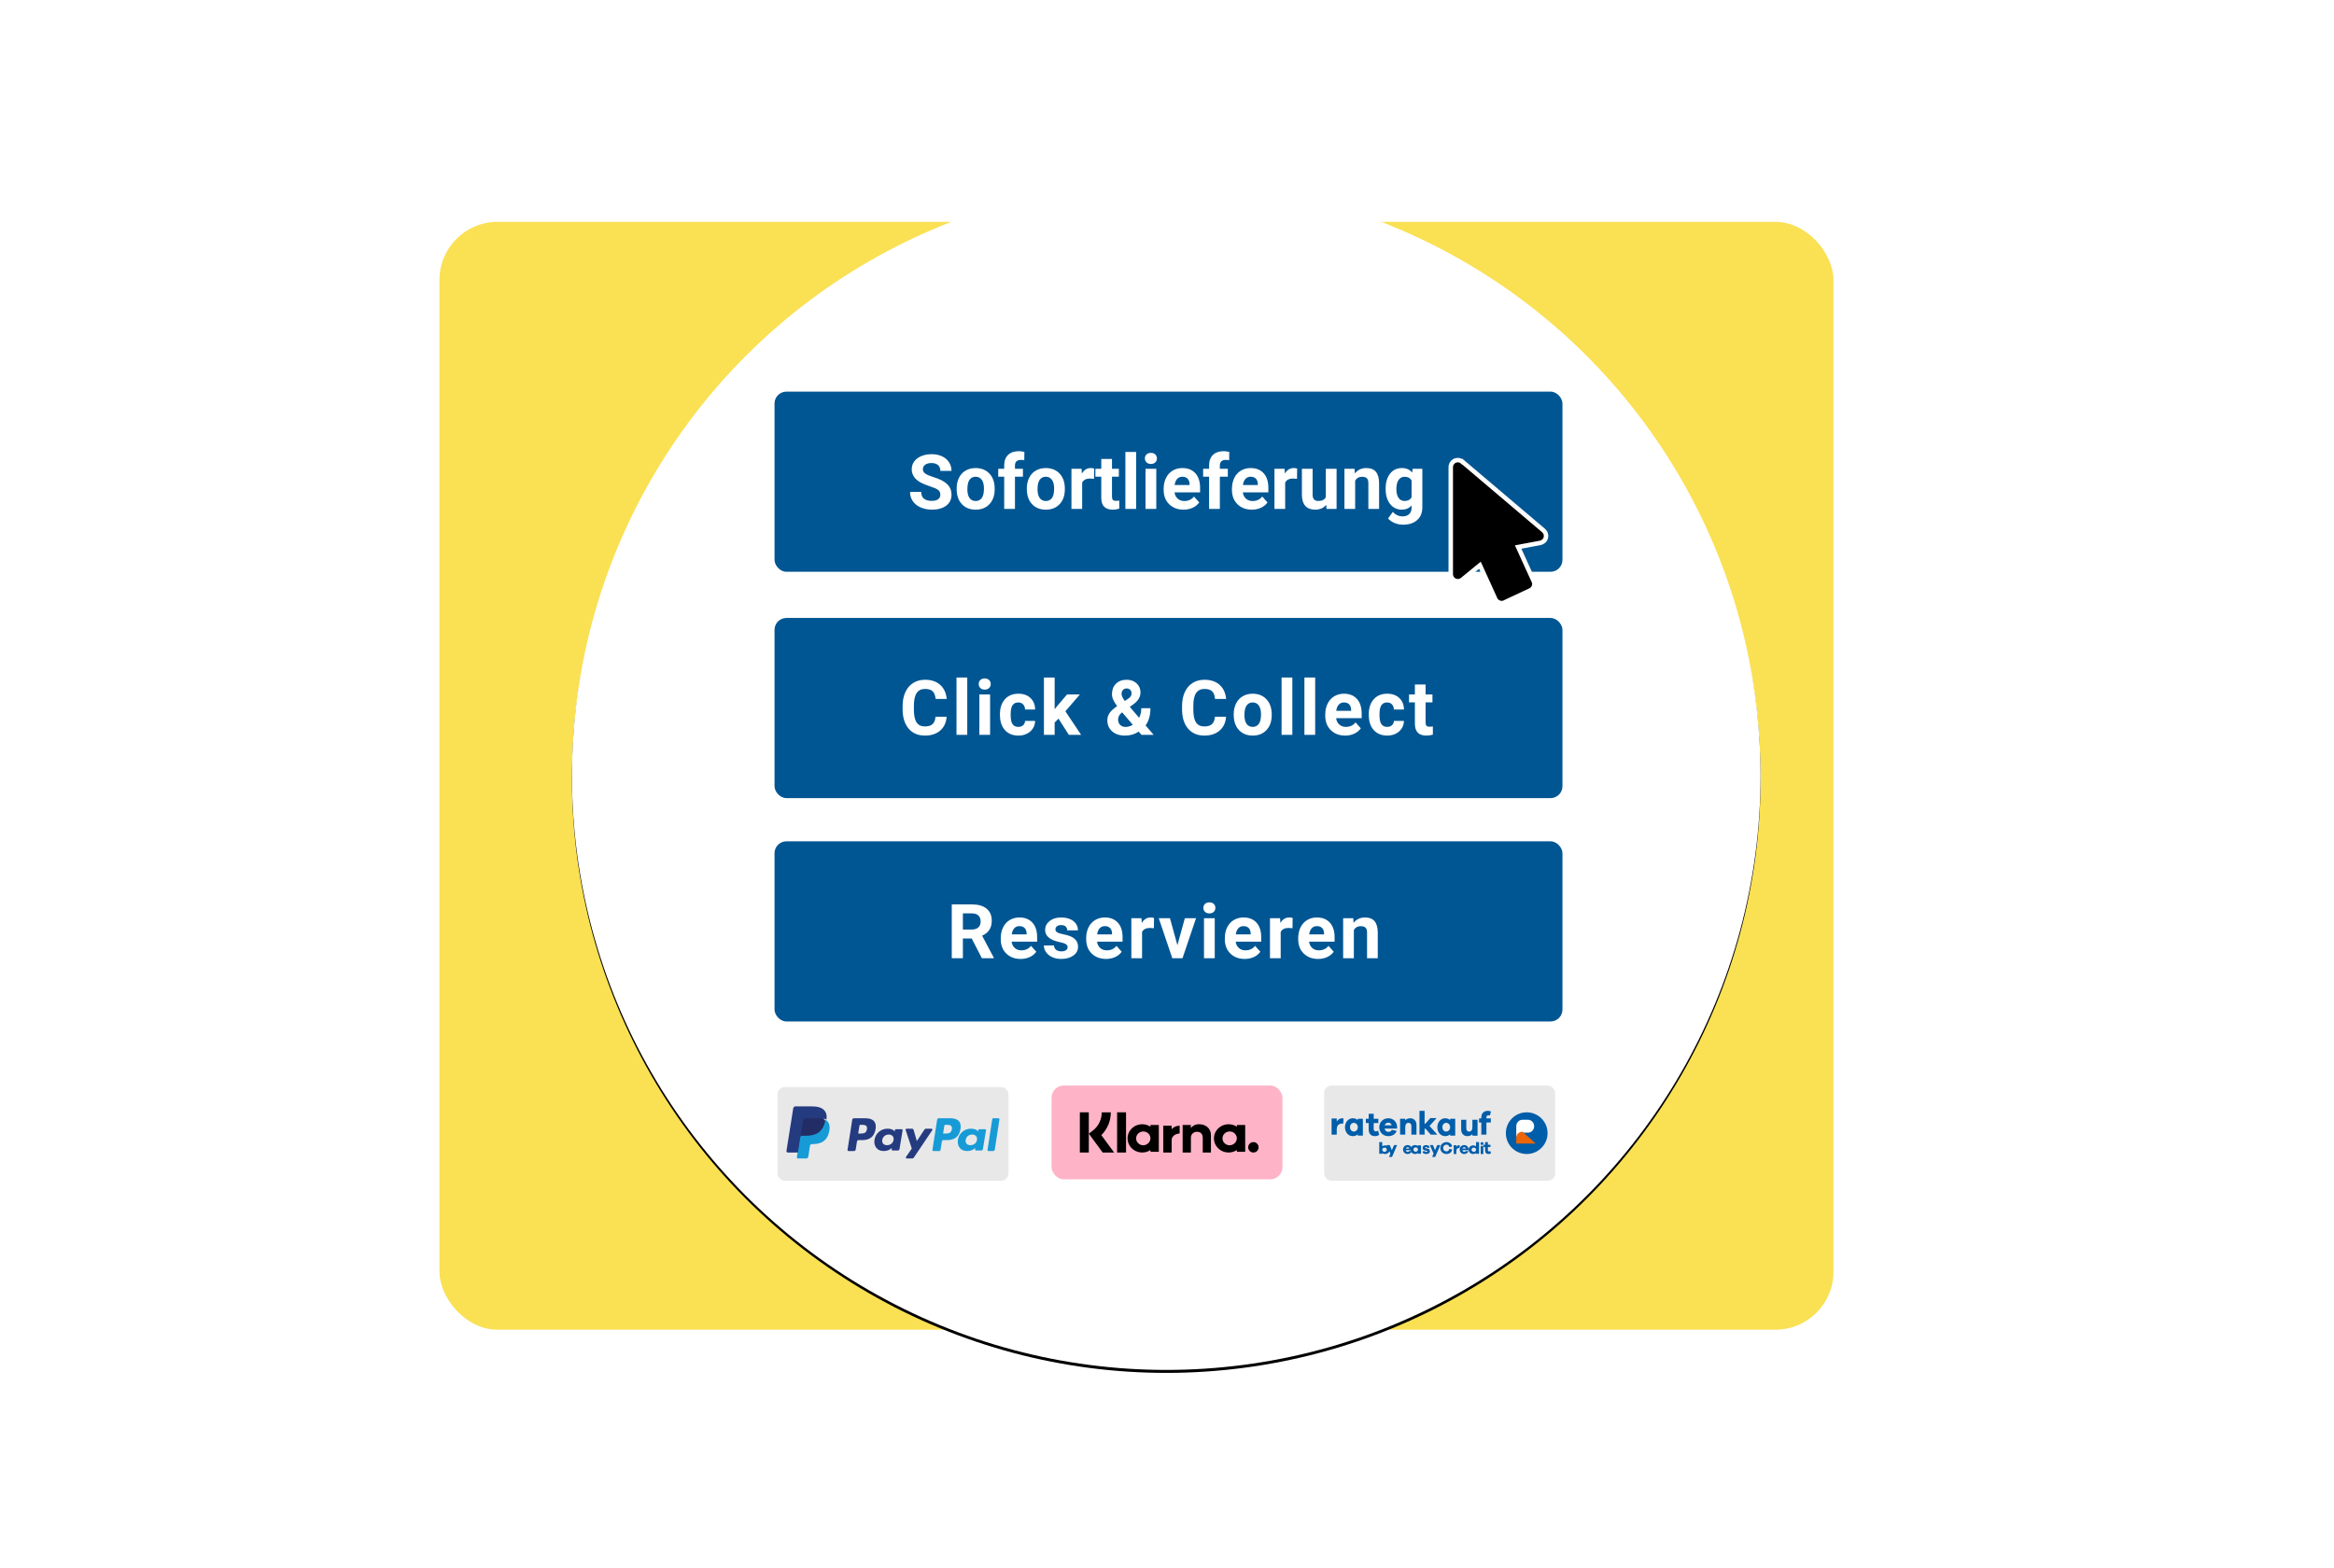 <svg xmlns="http://www.w3.org/2000/svg" xmlns:xlink="http://www.w3.org/1999/xlink" width="1567" height="1053" viewBox="0 0 1567 1053">
  <defs>
    <filter id="usecase-einzelhandel_bezahlen-a" width="106.5%" height="106.5%" x="-3.3%" y="-3%" filterUnits="objectBoundingBox">
      <feOffset in="SourceAlpha" result="shadowOffsetOuter1"/>
      <feGaussianBlur in="shadowOffsetOuter1" result="shadowBlurOuter1" stdDeviation="2"/>
      <feColorMatrix in="shadowBlurOuter1" result="shadowMatrixOuter1" values="0 0 0 0 0   0 0 0 0 0   0 0 0 0 0  0 0 0 0.3 0"/>
      <feMerge>
        <feMergeNode in="shadowMatrixOuter1"/>
        <feMergeNode in="SourceGraphic"/>
      </feMerge>
    </filter>
    <circle id="usecase-einzelhandel_bezahlen-b" cx="399" cy="399" r="399"/>
    <filter id="usecase-einzelhandel_bezahlen-c" width="107%" height="107%" x="-3.5%" y="-3.3%" filterUnits="objectBoundingBox">
      <feOffset dy="2" in="SourceAlpha" result="shadowOffsetOuter1"/>
      <feGaussianBlur in="shadowOffsetOuter1" result="shadowBlurOuter1" stdDeviation="9"/>
      <feColorMatrix in="shadowBlurOuter1" values="0 0 0 0 0   0 0 0 0 0   0 0 0 0 0  0 0 0 0.3 0"/>
    </filter>
  </defs>
  <g fill="none" fill-rule="evenodd">
    <rect width="935.924" height="744" x="295.038" y="149" fill="#FAE053" fill-rule="nonzero" rx="39"/>
    <g filter="url(#usecase-einzelhandel_bezahlen-a)" transform="translate(384 122)">
      <mask id="usecase-einzelhandel_bezahlen-d" fill="#fff">
        <use xlink:href="#usecase-einzelhandel_bezahlen-b"/>
      </mask>
      <use fill="#000" filter="url(#usecase-einzelhandel_bezahlen-c)" xlink:href="#usecase-einzelhandel_bezahlen-b"/>
      <use fill="#FFF" xlink:href="#usecase-einzelhandel_bezahlen-b"/>
      <g mask="url(#usecase-einzelhandel_bezahlen-d)">
        <g transform="translate(113 141)">
          <rect width="529" height="121" x="23" fill="#005693" fill-rule="nonzero" rx="8"/>
          <rect width="529" height="121" x="23" y="152" fill="#005693" fill-rule="nonzero" rx="8"/>
          <rect width="529" height="121" x="23" y="302" fill="#005693" fill-rule="nonzero" rx="8"/>
          <g transform="translate(114 40)">
            <path fill="#FFF" fill-rule="nonzero" d="M20.32 29.26C20.32 27.849 19.822 26.766 18.826 26.01 17.83 25.255 16.037 24.458 13.447 23.62 10.857 22.781 8.807 21.956 7.296 21.142 3.179 18.917 1.121 15.921 1.121 12.152 1.121 10.193 1.673 8.446 2.777 6.91 3.881 5.375 5.466 4.175 7.533 3.312 9.6 2.449 11.92 2.017 14.493 2.017 17.083 2.017 19.391 2.486 21.416 3.424 23.441 4.362 25.014 5.686 26.135 7.396 27.256 9.106 27.816 11.048 27.816 13.223L20.345 13.223C20.345 11.563 19.822 10.272 18.776 9.351 17.73 8.429 16.261 7.969 14.369 7.969 12.542 7.969 11.123 8.355 10.11 9.127 9.098 9.899 8.591 10.916 8.591 12.177 8.591 13.356 9.185 14.344 10.372 15.141 11.559 15.938 13.306 16.685 15.614 17.382 19.864 18.66 22.96 20.246 24.902 22.138 26.845 24.031 27.816 26.388 27.816 29.21 27.816 32.348 26.629 34.809 24.255 36.594 21.881 38.379 18.685 39.271 14.667 39.271 11.878 39.271 9.338 38.76 7.047 37.74 4.756 36.719 3.009 35.32 1.805 33.543.602 31.767 0 29.708 0 27.368L7.496 27.368C7.496 31.369 9.886 33.369 14.667 33.369 16.444 33.369 17.83 33.008 18.826 32.286 19.822 31.564 20.32 30.555 20.32 29.26zM31.277 25.052C31.277 22.379 31.792 19.997 32.821 17.905 33.851 15.813 35.332 14.194 37.266 13.049 39.2 11.903 41.446 11.331 44.002 11.331 47.638 11.331 50.606 12.443 52.905 14.667 55.204 16.892 56.487 19.914 56.752 23.732L56.802 25.575C56.802 29.708 55.648 33.025 53.341 35.523 51.033 38.022 47.937 39.271 44.052 39.271 40.167 39.271 37.067 38.026 34.751 35.536 32.435 33.045 31.277 29.659 31.277 25.375L31.277 25.052zM38.474 25.575C38.474 28.131 38.956 30.086 39.918 31.439 40.881 32.792 42.259 33.469 44.052 33.469 45.795 33.469 47.157 32.801 48.136 31.464 49.116 30.128 49.605 27.99 49.605 25.052 49.605 22.545 49.116 20.603 48.136 19.225 47.157 17.847 45.779 17.158 44.002 17.158 42.243 17.158 40.881 17.843 39.918 19.212 38.956 20.582 38.474 22.703 38.474 25.575zM63.202 38.773L63.202 17.108 59.193 17.108 59.193 11.829 63.202 11.829 63.202 9.538C63.202 6.516 64.07 4.171 65.804 2.503 67.539.834 69.967 0 73.088 0 74.084 0 75.305.166 76.749.498L76.674 6.076C76.077 5.927 75.346 5.852 74.483 5.852 71.777 5.852 70.424 7.122 70.424 9.662L70.424 11.829 75.778 11.829 75.778 17.108 70.424 17.108 70.424 38.773 63.202 38.773zM78.393 25.052C78.393 22.379 78.907 19.997 79.937 17.905 80.966 15.813 82.448 14.194 84.382 13.049 86.316 11.903 88.561 11.331 91.118 11.331 94.753 11.331 97.721 12.443 100.02 14.667 102.32 16.892 103.602 19.914 103.868 23.732L103.917 25.575C103.917 29.708 102.764 33.025 100.456 35.523 98.148 38.022 95.052 39.271 91.167 39.271 87.283 39.271 84.182 38.026 81.866 35.536 79.551 33.045 78.393 29.659 78.393 25.375L78.393 25.052zM85.589 25.575C85.589 28.131 86.071 30.086 87.034 31.439 87.997 32.792 89.375 33.469 91.167 33.469 92.911 33.469 94.272 32.801 95.251 31.464 96.231 30.128 96.721 27.99 96.721 25.052 96.721 22.545 96.231 20.603 95.251 19.225 94.272 17.847 92.894 17.158 91.118 17.158 89.358 17.158 87.997 17.843 87.034 19.212 86.071 20.582 85.589 22.703 85.589 25.575zM123.491 18.577C122.511 18.444 121.648 18.378 120.901 18.378 118.178 18.378 116.394 19.299 115.547 21.142L115.547 38.773 108.35 38.773 108.35 11.829 115.148 11.829 115.348 15.041C116.792 12.567 118.792 11.331 121.349 11.331 122.146 11.331 122.893 11.438 123.59 11.654L123.491 18.577zM135.568 5.205L135.568 11.829 140.175 11.829 140.175 17.108 135.568 17.108 135.568 30.555C135.568 31.551 135.759 32.265 136.141 32.697 136.523 33.128 137.253 33.344 138.333 33.344 139.129 33.344 139.835 33.286 140.449 33.17L140.449 38.624C139.038 39.055 137.585 39.271 136.091 39.271 131.044 39.271 128.471 36.723 128.372 31.626L128.372 17.108 124.437 17.108 124.437 11.829 128.372 11.829 128.372 5.205 135.568 5.205z"/>
            <polygon fill="#FFF" fill-rule="nonzero" points="151.78 38.773 144.558 38.773 144.558 .523 151.78 .523"/>
            <path fill="#FFF" fill-rule="nonzero" d="M165.302 38.773L158.08 38.773 158.08 11.829 165.302 11.829 165.302 38.773zM157.657 4.856C157.657 3.777 158.018 2.889 158.74 2.191 159.462 1.494 160.446 1.146 161.691 1.146 162.919 1.146 163.899 1.494 164.629 2.191 165.36 2.889 165.725 3.777 165.725 4.856 165.725 5.952 165.356 6.848 164.617 7.545 163.878 8.243 162.903 8.591 161.691 8.591 160.479 8.591 159.504 8.243 158.765 7.545 158.026 6.848 157.657 5.952 157.657 4.856zM183.63 39.271C179.679 39.271 176.462 38.059 173.98 35.635 171.498 33.211 170.257 29.982 170.257 25.948L170.257 25.251C170.257 22.545 170.78 20.125 171.826 17.992 172.872 15.859 174.354 14.215 176.271 13.061 178.189 11.907 180.376 11.331 182.833 11.331 186.519 11.331 189.42 12.493 191.536 14.817 193.653 17.141 194.711 20.437 194.711 24.703L194.711 27.642 177.554 27.642C177.786 29.401 178.488 30.812 179.658 31.875 180.828 32.938 182.31 33.469 184.103 33.469 186.875 33.469 189.042 32.464 190.603 30.456L194.139 34.415C193.06 35.942 191.599 37.134 189.756 37.989 187.913 38.844 185.871 39.271 183.63 39.271zM182.808 17.158C181.38 17.158 180.222 17.639 179.334 18.602 178.446 19.565 177.877 20.943 177.628 22.736L187.639 22.736 187.639 22.163C187.606 20.569 187.174 19.337 186.344 18.465 185.514 17.594 184.335 17.158 182.808 17.158zM200.763 38.773L200.763 17.108 196.753 17.108 196.753 11.829 200.763 11.829 200.763 9.538C200.763 6.516 201.63 4.171 203.365 2.503 205.1.834 207.528 0 210.649 0 211.645 0 212.865.166 214.31.498L214.235 6.076C213.637 5.927 212.907 5.852 212.043 5.852 209.337 5.852 207.984 7.122 207.984 9.662L207.984 11.829 213.338 11.829 213.338 17.108 207.984 17.108 207.984 38.773 200.763 38.773zM229.475 39.271C225.524 39.271 222.307 38.059 219.825 35.635 217.344 33.211 216.103 29.982 216.103 25.948L216.103 25.251C216.103 22.545 216.625 20.125 217.671 17.992 218.717 15.859 220.199 14.215 222.116 13.061 224.034 11.907 226.221 11.331 228.678 11.331 232.364 11.331 235.265 12.493 237.382 14.817 239.498 17.141 240.557 20.437 240.557 24.703L240.557 27.642 223.399 27.642C223.631 29.401 224.333 30.812 225.503 31.875 226.674 32.938 228.155 33.469 229.948 33.469 232.721 33.469 234.887 32.464 236.448 30.456L239.984 34.415C238.905 35.942 237.444 37.134 235.601 37.989 233.758 38.844 231.716 39.271 229.475 39.271zM228.653 17.158C227.226 17.158 226.068 17.639 225.179 18.602 224.291 19.565 223.723 20.943 223.474 22.736L233.484 22.736 233.484 22.163C233.451 20.569 233.02 19.337 232.189 18.465 231.359 17.594 230.181 17.158 228.653 17.158zM259.781 18.577C258.802 18.444 257.938 18.378 257.191 18.378 254.469 18.378 252.684 19.299 251.837 21.142L251.837 38.773 244.641 38.773 244.641 11.829 251.439 11.829 251.638 15.041C253.083 12.567 255.083 11.331 257.64 11.331 258.437 11.331 259.184 11.438 259.881 11.654L259.781 18.577zM279.379 36.034C277.603 38.192 275.146 39.271 272.008 39.271 269.12 39.271 266.916 38.441 265.397 36.781 263.878 35.121 263.102 32.688 263.068 29.484L263.068 11.829 270.265 11.829 270.265 29.235C270.265 32.041 271.543 33.444 274.1 33.444 276.541 33.444 278.217 32.597 279.13 30.904L279.13 11.829 286.352 11.829 286.352 38.773 279.579 38.773 279.379 36.034zM298.405 11.829L298.629 14.941C300.555 12.534 303.136 11.331 306.374 11.331 309.229 11.331 311.354 12.169 312.749 13.846 314.143 15.522 314.857 18.029 314.89 21.366L314.89 38.773 307.693 38.773 307.693 21.541C307.693 20.013 307.361 18.905 306.697 18.216 306.033 17.527 304.929 17.183 303.385 17.183 301.36 17.183 299.841 18.046 298.828 19.772L298.828 38.773 291.631 38.773 291.631 11.829 298.405 11.829zM319.298 25.102C319.298 20.968 320.281 17.639 322.249 15.116 324.216 12.592 326.868 11.331 330.205 11.331 333.16 11.331 335.459 12.343 337.103 14.369L337.402 11.829 343.926 11.829 343.926 37.876C343.926 40.234 343.391 42.284 342.32 44.027 341.249 45.771 339.743 47.099 337.8 48.012 335.858 48.925 333.583 49.381 330.977 49.381 329.001 49.381 327.076 48.987 325.2 48.198 323.324 47.41 321.904 46.393 320.941 45.148L324.129 40.765C325.922 42.774 328.097 43.778 330.653 43.778 332.562 43.778 334.048 43.268 335.111 42.247 336.173 41.226 336.705 39.777 336.705 37.901L336.705 36.457C335.044 38.333 332.861 39.271 330.155 39.271 326.918 39.271 324.299 38.005 322.299 35.473 320.298 32.942 319.298 29.584 319.298 25.4L319.298 25.102zM326.495 25.625C326.495 28.065 326.984 29.978 327.964 31.365 328.943 32.751 330.288 33.444 331.998 33.444 334.189 33.444 335.758 32.622 336.705 30.979L336.705 19.648C335.742 18.004 334.189 17.183 332.048 17.183 330.321 17.183 328.964 17.888 327.976 19.299 326.989 20.71 326.495 22.819 326.495 25.625z"/>
          </g>
          <g transform="translate(109 192)">
            <path fill="#FFF" fill-rule="nonzero" d="M29.556,26.343 C29.274,30.269 27.834,33.361 25.236,35.616 C22.638,37.872 19.214,39 14.965,39 C10.317,39 6.661,37.425 3.996,34.275 C1.332,31.126 0,26.802 0,21.305 L0,19.074 C0,15.565 0.614,12.474 1.843,9.8 C3.071,7.127 4.826,5.076 7.109,3.647 C9.391,2.218 12.043,1.504 15.064,1.504 C19.247,1.504 22.617,2.632 25.173,4.888 C27.73,7.143 29.207,10.31 29.606,14.387 L22.136,14.387 C21.953,12.031 21.302,10.322 20.181,9.261 C19.061,8.2 17.355,7.67 15.064,7.67 C12.574,7.67 10.711,8.568 9.474,10.364 C8.238,12.16 7.603,14.947 7.569,18.723 L7.569,21.48 C7.569,25.424 8.163,28.306 9.35,30.127 C10.537,31.949 12.408,32.859 14.965,32.859 C17.272,32.859 18.994,32.329 20.131,31.268 C21.268,30.207 21.92,28.565 22.086,26.343 L29.556,26.343 Z"/>
            <polygon fill="#FFF" fill-rule="nonzero" points="43.395 38.499 36.175 38.499 36.175 0 43.395 0"/>
            <path fill="#FFF" fill-rule="nonzero" d="M58.729 38.499L51.508 38.499 51.508 11.379 58.729 11.379 58.729 38.499zM51.085 4.361C51.085 3.275 51.446 2.381 52.168 1.679 52.89.978 53.874.627 55.119.627 56.347.627 57.326.978 58.057 1.679 58.787 2.381 59.152 3.275 59.152 4.361 59.152 5.464 58.783 6.366 58.044 7.068 57.306 7.77 56.33 8.121 55.119 8.121 53.907 8.121 52.932 7.77 52.193 7.068 51.454 6.366 51.085 5.464 51.085 4.361zM77.673 33.16C79.001 33.16 80.08 32.792 80.91 32.057 81.74 31.322 82.171 30.344 82.205 29.125L88.952 29.125C88.936 30.963 88.438 32.646 87.458 34.175 86.479 35.704 85.139 36.89 83.437 37.734 81.736 38.578 79.856 39 77.797 39 73.946 39 70.909 37.768 68.684 35.303 66.46 32.838 65.348 29.434 65.348 25.089L65.348 24.613C65.348 20.436 66.452 17.102 68.659 14.612 70.867 12.123 73.897 10.878 77.748 10.878 81.117 10.878 83.819 11.843 85.852 13.773 87.886 15.703 88.919 18.272 88.952 21.48L82.205 21.48C82.171 20.076 81.74 18.936 80.91 18.059 80.08 17.182 78.984 16.743 77.623 16.743 75.947 16.743 74.681 17.357 73.826 18.585 72.971 19.813 72.544 21.806 72.544 24.563L72.544 25.315C72.544 28.105 72.967 30.111 73.814 31.33 74.66 32.55 75.947 33.16 77.673 33.16z"/>
            <polygon fill="#FFF" fill-rule="nonzero" points="104.66 27.621 102.07 30.228 102.07 38.499 94.874 38.499 94.874 0 102.07 0 102.07 21.33 103.464 19.525 110.362 11.379 119.002 11.379 109.266 22.683 119.848 38.499 111.582 38.499"/>
            <path fill="#FFF" fill-rule="nonzero" d="M137.443 28.674C137.443 26.986 137.912 25.424 138.85 23.987 139.788 22.549 141.51 20.954 144.017 19.199 142.938 17.746 142.091 16.379 141.477 15.101 140.863 13.823 140.556 12.49 140.556 11.103 140.556 8.263 141.448 5.953 143.232 4.173 145.017 2.394 147.42 1.504 150.441 1.504 153.146 1.504 155.367 2.314 157.101 3.935 158.836 5.556 159.703 7.578 159.703 10.001 159.703 12.908 158.243 15.473 155.321 17.695L152.532 19.726 158.782 27.044C159.761 25.106 160.251 22.967 160.251 20.628L166.376 20.628C166.376 25.373 165.289 29.217 163.115 32.157L168.543 38.499 160.376 38.499 158.508 36.343C155.836 38.114 152.765 39 149.295 39 145.71 39 142.838 38.052 140.68 36.155 138.522 34.259 137.443 31.765 137.443 28.674zM149.644 33.185C151.37 33.185 153.005 32.701 154.549 31.731L147.403 23.41 146.88 23.786C145.403 25.056 144.664 26.551 144.664 28.272 144.664 29.726 145.125 30.908 146.046 31.819 146.967 32.73 148.167 33.185 149.644 33.185zM147.005 11.003C147.005 12.256 147.735 13.835 149.196 15.74L151.113 14.462C152.092 13.827 152.769 13.209 153.142 12.607 153.516 12.006 153.703 11.287 153.703 10.452 153.703 9.616 153.395 8.889 152.781 8.271 152.167 7.653 151.379 7.344 150.416 7.344 149.387 7.344 148.561 7.678 147.938 8.346 147.316 9.015 147.005 9.9 147.005 11.003zM217.162 26.343C216.88 30.269 215.44 33.361 212.842 35.616 210.245 37.872 206.821 39 202.571 39 197.923 39 194.267 37.425 191.603 34.275 188.939 31.126 187.607 26.802 187.607 21.305L187.607 19.074C187.607 15.565 188.221 12.474 189.449 9.8 190.678 7.127 192.433 5.076 194.716 3.647 196.998 2.218 199.65 1.504 202.671 1.504 206.854 1.504 210.224 2.632 212.78 4.888 215.336 7.143 216.814 10.31 217.212 14.387L209.742 14.387C209.56 12.031 208.908 10.322 207.788 9.261 206.667 8.2 204.962 7.67 202.671 7.67 200.181 7.67 198.318 8.568 197.081 10.364 195.844 12.16 195.209 14.947 195.176 18.723L195.176 21.48C195.176 25.424 195.77 28.306 196.956 30.127 198.143 31.949 200.015 32.859 202.571 32.859 204.879 32.859 206.601 32.329 207.738 31.268 208.875 30.207 209.527 28.565 209.693 26.343L217.162 26.343zM222.287 24.688C222.287 21.998 222.802 19.6 223.831 17.495 224.86 15.389 226.342 13.76 228.276 12.607 230.209 11.454 232.455 10.878 235.011 10.878 238.646 10.878 241.613 11.997 243.912 14.237 246.212 16.476 247.494 19.517 247.759 23.36L247.809 25.215C247.809 29.375 246.656 32.713 244.348 35.228 242.041 37.743 238.945 39 235.061 39 231.176 39 228.076 37.747 225.761 35.24 223.445 32.734 222.287 29.325 222.287 25.014L222.287 24.688zM229.483 25.215C229.483 27.788 229.965 29.755 230.927 31.117 231.89 32.479 233.268 33.16 235.061 33.16 236.804 33.16 238.165 32.487 239.144 31.142 240.124 29.797 240.613 27.646 240.613 24.688 240.613 22.165 240.124 20.21 239.144 18.823 238.165 17.436 236.787 16.743 235.011 16.743 233.251 16.743 231.89 17.432 230.927 18.811 229.965 20.189 229.483 22.324 229.483 25.215z"/>
            <polygon fill="#FFF" fill-rule="nonzero" points="261.649 38.499 254.428 38.499 254.428 0 261.649 0"/>
            <polygon fill="#FFF" fill-rule="nonzero" points="276.982 38.499 269.762 38.499 269.762 0 276.982 0"/>
            <path fill="#FFF" fill-rule="nonzero" d="M297.122 39C293.171 39 289.955 37.78 287.473 35.341 284.991 32.901 283.751 29.651 283.751 25.591L283.751 24.889C283.751 22.165 284.273 19.73 285.319 17.583 286.365 15.435 287.847 13.781 289.764 12.62 291.681 11.459 293.868 10.878 296.325 10.878 300.01 10.878 302.911 12.048 305.027 14.387 307.144 16.726 308.202 20.043 308.202 24.337L308.202 27.295 291.046 27.295C291.279 29.066 291.98 30.487 293.15 31.556 294.32 32.625 295.802 33.16 297.595 33.16 300.367 33.16 302.533 32.149 304.094 30.127L307.629 34.112C306.55 35.65 305.09 36.849 303.247 37.709 301.404 38.57 299.363 39 297.122 39zM296.3 16.743C294.872 16.743 293.715 17.228 292.826 18.197 291.938 19.166 291.37 20.553 291.121 22.357L301.13 22.357 301.13 21.781C301.097 20.177 300.666 18.936 299.836 18.059 299.006 17.182 297.827 16.743 296.3 16.743zM325.303 33.16C326.631 33.16 327.71 32.792 328.54 32.057 329.37 31.322 329.802 30.344 329.835 29.125L336.583 29.125C336.566 30.963 336.068 32.646 335.089 34.175 334.11 35.704 332.769 36.89 331.068 37.734 329.366 38.578 327.486 39 325.428 39 321.577 39 318.539 37.768 316.315 35.303 314.09 32.838 312.978 29.434 312.978 25.089L312.978 24.613C312.978 20.436 314.082 17.102 316.29 14.612 318.498 12.123 321.527 10.878 325.378 10.878 328.748 10.878 331.449 11.843 333.483 13.773 335.516 15.703 336.55 18.272 336.583 21.48L329.835 21.48C329.802 20.076 329.37 18.936 328.54 18.059 327.71 17.182 326.615 16.743 325.254 16.743 323.577 16.743 322.311 17.357 321.456 18.585 320.602 19.813 320.174 21.806 320.174 24.563L320.174 25.315C320.174 28.105 320.597 30.111 321.444 31.33 322.291 32.55 323.577 33.16 325.303 33.16zM351.12 4.712L351.12 11.379 355.726 11.379 355.726 16.693 351.12 16.693 351.12 30.228C351.12 31.23 351.311 31.949 351.692 32.383 352.074 32.817 352.805 33.035 353.884 33.035 354.68 33.035 355.386 32.976 356 32.859L356 38.348C354.589 38.783 353.137 39 351.643 39 346.596 39 344.023 36.435 343.924 31.305L343.924 16.693 339.99 16.693 339.99 11.379 343.924 11.379 343.924 4.712 351.12 4.712z"/>
          </g>
          <g transform="translate(142 343)">
            <path fill="#FFF" fill-rule="nonzero" d="M13.409 24.274L7.463 24.274 7.463 37.504 0 37.504 0 1.365 13.459 1.365C17.738 1.365 21.038 2.317 23.36 4.219 25.682 6.122 26.843 8.811 26.843 12.286 26.843 14.752 26.308 16.808 25.239 18.454 24.169 20.1 22.548 21.412 20.375 22.388L28.211 37.156 28.211 37.504 20.201 37.504 13.409 24.274zM7.463 18.243L13.484 18.243C15.358 18.243 16.809 17.767 17.837 16.816 18.866 15.864 19.38 14.553 19.38 12.882 19.38 11.177 18.895 9.837 17.924 8.861 16.954 7.885 15.466 7.396 13.459 7.396L7.463 7.396 7.463 18.243zM46.243 38C42.296 38 39.083 36.792 36.603 34.376 34.124 31.96 32.884 28.742 32.884 24.721L32.884 24.026C32.884 21.329 33.406 18.917 34.451 16.791 35.496 14.665 36.976 13.027 38.892 11.877 40.808 10.727 42.993 10.152 45.447 10.152 49.129 10.152 52.027 11.31 54.142 13.626 56.257 15.943 57.314 19.228 57.314 23.48L57.314 26.409 40.173 26.409C40.405 28.163 41.106 29.569 42.275 30.628 43.445 31.687 44.925 32.217 46.716 32.217 49.486 32.217 51.65 31.216 53.209 29.214L56.742 33.16C55.664 34.682 54.204 35.87 52.363 36.722 50.522 37.574 48.482 38 46.243 38zM45.422 15.96C43.996 15.96 42.839 16.439 41.952 17.399 41.065 18.359 40.497 19.732 40.248 21.519L50.249 21.519 50.249 20.948C50.216 19.36 49.784 18.131 48.955 17.263 48.126 16.394 46.948 15.96 45.422 15.96zM77.784 30.082C77.784 29.205 77.349 28.514 76.478 28.01 75.607 27.505 74.21 27.054 72.286 26.657 65.884 25.317 62.683 22.603 62.683 18.516 62.683 16.133 63.674 14.143 65.656 12.547 67.638 10.95 70.229 10.152 73.43 10.152 76.847 10.152 79.579 10.954 81.628 12.559 83.676 14.164 84.7 16.249 84.7 18.814L77.51 18.814C77.51 17.788 77.179 16.94 76.515 16.27 75.852 15.6 74.815 15.265 73.405 15.265 72.195 15.265 71.258 15.538 70.594 16.084 69.931 16.63 69.599 17.325 69.599 18.169 69.599 18.963 69.976 19.604 70.731 20.092 71.486 20.58 72.759 21.002 74.55 21.358 76.341 21.714 77.85 22.115 79.078 22.562 82.876 23.952 84.775 26.359 84.775 29.784 84.775 32.233 83.721 34.215 81.615 35.729 79.509 37.243 76.789 38 73.455 38 71.2 38 69.197 37.599 67.447 36.796 65.697 35.994 64.325 34.893 63.33 33.495 62.335 32.097 61.837 30.587 61.837 28.965L68.654 28.965C68.72 30.239 69.193 31.216 70.072 31.894 70.951 32.573 72.128 32.912 73.604 32.912 74.981 32.912 76.022 32.651 76.727 32.13 77.431 31.609 77.784 30.926 77.784 30.082zM103.603 38C99.655 38 96.442 36.792 93.962 34.376 91.483 31.96 90.243 28.742 90.243 24.721L90.243 24.026C90.243 21.329 90.766 18.917 91.81 16.791 92.855 14.665 94.336 13.027 96.251 11.877 98.167 10.727 100.352 10.152 102.806 10.152 106.488 10.152 109.387 11.31 111.501 13.626 113.616 15.943 114.673 19.228 114.673 23.48L114.673 26.409 97.532 26.409C97.765 28.163 98.465 29.569 99.635 30.628 100.804 31.687 102.284 32.217 104.075 32.217 106.845 32.217 109.009 31.216 110.568 29.214L114.101 33.16C113.023 34.682 111.563 35.87 109.723 36.722 107.882 37.574 105.842 38 103.603 38zM102.782 15.96C101.355 15.96 100.198 16.439 99.311 17.399 98.424 18.359 97.856 19.732 97.607 21.519L107.608 21.519 107.608 20.948C107.575 19.36 107.144 18.131 106.314 17.263 105.485 16.394 104.307 15.96 102.782 15.96zM135.69 17.374C134.712 17.242 133.849 17.176 133.103 17.176 130.383 17.176 128.6 18.094 127.754 19.931L127.754 37.504 120.565 37.504 120.565 10.648 127.356 10.648 127.555 13.85C128.998 11.384 130.997 10.152 133.551 10.152 134.347 10.152 135.093 10.259 135.79 10.474L135.69 17.374z"/>
            <polygon fill="#FFF" fill-rule="nonzero" points="151.483 28.742 156.484 10.648 163.997 10.648 154.916 37.504 148.05 37.504 138.97 10.648 146.483 10.648"/>
            <path fill="#FFF" fill-rule="nonzero" d="M176.556 37.504L169.341 37.504 169.341 10.648 176.556 10.648 176.556 37.504zM168.918 3.698C168.918 2.623 169.279 1.737 170 1.042 170.722.347 171.704 0 172.948 0 174.176 0 175.154.347 175.884 1.042 176.614 1.737 176.979 2.623 176.979 3.698 176.979 4.79 176.61 5.684 175.872 6.379 175.133 7.074 174.159 7.421 172.948 7.421 171.738 7.421 170.763 7.074 170.025 6.379 169.287 5.684 168.918 4.79 168.918 3.698zM196.677 38C192.73 38 189.517 36.792 187.037 34.376 184.558 31.96 183.318 28.742 183.318 24.721L183.318 24.026C183.318 21.329 183.84 18.917 184.885 16.791 185.93 14.665 187.41 13.027 189.326 11.877 191.241 10.727 193.427 10.152 195.881 10.152 199.563 10.152 202.461 11.31 204.576 13.626 206.691 15.943 207.748 19.228 207.748 23.48L207.748 26.409 190.607 26.409C190.839 28.163 191.54 29.569 192.709 30.628 193.879 31.687 195.359 32.217 197.15 32.217 199.92 32.217 202.084 31.216 203.643 29.214L207.176 33.16C206.098 34.682 204.638 35.87 202.797 36.722 200.956 37.574 198.916 38 196.677 38zM195.856 15.96C194.43 15.96 193.273 16.439 192.386 17.399 191.499 18.359 190.931 19.732 190.682 21.519L200.683 21.519 200.683 20.948C200.649 19.36 200.218 18.131 199.389 17.263 198.56 16.394 197.382 15.96 195.856 15.96zM228.765 17.374C227.787 17.242 226.924 17.176 226.178 17.176 223.458 17.176 221.675 18.094 220.829 19.931L220.829 37.504 213.639 37.504 213.639 10.648 220.431 10.648 220.63 13.85C222.073 11.384 224.072 10.152 226.626 10.152 227.422 10.152 228.168 10.259 228.865 10.474L228.765 17.374zM245.951 38C242.004 38 238.791 36.792 236.311 34.376 233.832 31.96 232.592 28.742 232.592 24.721L232.592 24.026C232.592 21.329 233.114 18.917 234.159 16.791 235.204 14.665 236.684 13.027 238.6 11.877 240.515 10.727 242.701 10.152 245.155 10.152 248.837 10.152 251.735 11.31 253.85 13.626 255.965 15.943 257.022 19.228 257.022 23.48L257.022 26.409 239.881 26.409C240.113 28.163 240.814 29.569 241.983 30.628 243.152 31.687 244.633 32.217 246.424 32.217 249.194 32.217 251.358 31.216 252.917 29.214L256.45 33.16C255.372 34.682 253.912 35.87 252.071 36.722 250.23 37.574 248.19 38 245.951 38zM245.13 15.96C243.704 15.96 242.547 16.439 241.66 17.399 240.772 18.359 240.204 19.732 239.956 21.519L249.957 21.519 249.957 20.948C249.923 19.36 249.492 18.131 248.663 17.263 247.834 16.394 246.656 15.96 245.13 15.96zM269.531 10.648L269.755 13.75C271.679 11.351 274.258 10.152 277.492 10.152 280.344 10.152 282.467 10.987 283.861 12.658 285.254 14.33 285.967 16.828 286 20.154L286 37.504 278.81 37.504 278.81 20.328C278.81 18.806 278.479 17.701 277.815 17.014 277.152 16.328 276.049 15.984 274.506 15.984 272.483 15.984 270.965 16.845 269.954 18.566L269.954 37.504 262.764 37.504 262.764 10.648 269.531 10.648z"/>
          </g>
        </g>
      </g>
    </g>
    <path fill="#000" fill-rule="nonzero" stroke="#FFF" stroke-width="3" d="M4.724,0 C2.115,0 0,2.134 0,4.766 L0,76.562 C0,79.195 2.113,81.327 4.724,81.327 C5.905,81.327 6.9,80.951 7.708,80.324 L19.58,70.605 L29.898,93.304 C30.706,94.997 32.384,96 34.187,96 C34.871,96 35.554,96 36.238,95.498 L53.394,87.472 C55.756,86.344 56.874,83.459 55.631,81.139 L45.251,58.378 L60.231,55.556 C61.225,55.242 62.158,54.803 62.904,53.926 C64.582,51.919 64.333,48.972 62.158,47.153 L7.832,1.066 L7.77,1.129 C6.962,0.439 5.905,0 4.724,0" transform="translate(974 309)"/>
    <rect width="155.1" height="63" x="522" y="730" fill="#E8E8E9" fill-rule="nonzero" rx="5"/>
    <g fill-rule="nonzero" transform="translate(528 743)">
      <path fill="#253B80" d="M53.131 8L45.268 8C44.73 8 44.272 8.394 44.188 8.929L41.008 29.238C40.945 29.639 41.253 30 41.657 30L45.411 30C45.949 30 46.406 29.606 46.49 29.07L47.348 23.592C47.431 23.056 47.889 22.662 48.426 22.662L50.916 22.662C56.095 22.662 59.084 20.138 59.865 15.135 60.217 12.946 59.88 11.226 58.863 10.022 57.745 8.699 55.763 8 53.131 8zM54.038 15.417C53.608 18.259 51.452 18.259 49.368 18.259L48.181 18.259 49.014 12.952C49.063 12.631 49.339 12.395 49.661 12.395L50.205 12.395C51.625 12.395 52.964 12.395 53.656 13.21 54.069 13.697 54.196 14.419 54.038 15.417zM77.327 15.348L73.453 15.348C73.122 15.348 72.837 15.578 72.786 15.891L72.615 16.925 72.344 16.55C71.505 15.388 69.634 15 67.767 15 63.485 15 59.828 18.095 59.116 22.437 58.746 24.603 59.272 26.674 60.559 28.119 61.74 29.447 63.43 30 65.44 30 68.89 30 70.803 27.883 70.803 27.883L70.631 28.91C70.566 29.303 70.883 29.656 71.296 29.656L74.786 29.656C75.341 29.656 75.809 29.272 75.897 28.749L77.991 16.091C78.057 15.701 77.742 15.348 77.327 15.348zM71.926 22.546C71.552 24.659 69.795 26.077 67.554 26.077 66.429 26.077 65.53 25.733 64.953 25.08 64.38 24.432 64.162 23.509 64.344 22.481 64.693 20.387 66.48 18.922 68.687 18.922 69.787 18.922 70.682 19.271 71.271 19.929 71.861 20.594 72.095 21.523 71.926 22.546zM97.351 15L93.609 15C93.252 15 92.916 15.182 92.714 15.488L87.552 23.306 85.365 15.793C85.227 15.323 84.805 15 84.327 15L80.65 15C80.203 15 79.893 15.449 80.035 15.882L84.157 28.322 80.282 33.948C79.977 34.391 80.284 35 80.81 35L84.548 35C84.903 35 85.235 34.822 85.436 34.523L97.883 16.047C98.181 15.605 97.875 15 97.351 15z"/>
      <path fill="#179BD7" d="M110.132 8L102.267 8C101.73 8 101.273 8.394 101.189 8.929L98.008 29.238C97.945 29.639 98.253 30 98.654 30L102.69 30C103.065 30 103.386 29.724 103.444 29.349L104.347 23.592C104.43 23.056 104.889 22.662 105.426 22.662L107.914 22.662C113.095 22.662 116.083 20.138 116.865 15.135 117.218 12.946 116.879 11.226 115.861 10.022 114.745 8.699 112.763 8 110.132 8zM111.039 15.417C110.61 18.259 108.454 18.259 106.368 18.259L105.183 18.259 106.017 12.952C106.066 12.631 106.34 12.395 106.663 12.395L107.207 12.395C108.625 12.395 109.966 12.395 110.658 13.21 111.071 13.697 111.196 14.419 111.039 15.417zM133.323 15.348L129.451 15.348C129.118 15.348 128.835 15.578 128.786 15.891L128.614 16.925 128.342 16.55C127.503 15.388 125.633 15 123.766 15 119.484 15 115.828 18.095 115.116 22.437 114.746 24.603 115.271 26.674 116.558 28.119 117.741 29.447 119.428 30 121.439 30 124.889 30 126.802 27.883 126.802 27.883L126.63 28.91C126.565 29.303 126.882 29.656 127.297 29.656L130.786 29.656C131.339 29.656 131.81 29.272 131.896 28.749L133.992 16.091C134.056 15.701 133.739 15.348 133.323 15.348zM127.922 22.546C127.55 24.659 125.791 26.077 123.55 26.077 122.427 26.077 121.525 25.733 120.948 25.08 120.375 24.432 120.16 23.509 120.34 22.481 120.691 20.387 122.475 18.922 124.682 18.922 125.782 18.922 126.677 19.271 127.266 19.929 127.859 20.594 128.093 21.523 127.922 22.546zM138.169 8.558L135.008 29.238C134.946 29.639 135.248 30 135.641 30L138.818 30C139.346 30 139.794 29.606 139.875 29.07L142.992 8.763C143.054 8.362 142.752 8 142.359 8L138.801 8C138.487 8.001 138.217 8.237 138.169 8.558z"/>
      <path fill="#253B80" d="M8.132,34 L8.733,30.103 L7.394,30.071 L1,30.071 L5.444,1.314 C5.458,1.228 5.502,1.147 5.568,1.089 C5.633,1.032 5.717,1 5.805,1 L16.586,1 C20.166,1 22.636,1.76 23.926,3.261 C24.53,3.964 24.915,4.7 25.101,5.509 C25.297,6.359 25.3,7.374 25.109,8.611 L25.096,8.702 L25.096,9.495 L25.7,9.844 C26.209,10.12 26.614,10.435 26.924,10.797 C27.442,11.399 27.776,12.163 27.918,13.07 C28.064,14.003 28.015,15.113 27.776,16.369 C27.5,17.814 27.054,19.073 26.452,20.103 C25.898,21.052 25.192,21.839 24.354,22.449 C23.554,23.029 22.604,23.469 21.529,23.75 C20.488,24.027 19.3,24.167 17.998,24.167 L17.159,24.167 C16.559,24.167 15.976,24.387 15.519,24.783 C15.06,25.186 14.756,25.738 14.663,26.341 L14.6,26.691 L13.538,33.56 L13.49,33.812 C13.477,33.892 13.455,33.932 13.423,33.959 C13.394,33.984 13.353,34 13.313,34 L8.132,34 Z"/>
      <path fill="#179BD7" d="M26.131,9 L26.131,9 L26.131,9 C26.099,9.207 26.063,9.418 26.022,9.635 C24.618,16.971 19.816,19.505 13.683,19.505 L10.56,19.505 C9.81,19.505 9.178,20.06 9.061,20.813 L9.061,20.813 L9.061,20.813 L7.463,31.134 L7.01,34.06 C6.934,34.554 7.308,35 7.798,35 L13.337,35 C13.993,35 14.55,34.515 14.653,33.857 L14.708,33.57 L15.751,26.834 L15.818,26.464 C15.92,25.804 16.478,25.318 17.134,25.318 L17.962,25.318 C23.328,25.318 27.529,23.101 28.757,16.683 C29.27,14.002 29.004,11.764 27.647,10.19 C27.236,9.715 26.727,9.321 26.131,9 Z"/>
      <path fill="#222D65" d="M24.538,8.516 C24.324,8.452 24.104,8.394 23.878,8.342 C23.651,8.291 23.418,8.245 23.178,8.206 C22.34,8.066 21.421,8 20.437,8 L12.128,8 C11.924,8 11.729,8.048 11.555,8.134 C11.172,8.323 10.887,8.696 10.818,9.153 L9.051,20.664 L9,21 C9.116,20.242 9.746,19.685 10.493,19.685 L13.603,19.685 C19.711,19.685 24.494,17.134 25.892,9.755 C25.933,9.536 25.968,9.324 26,9.116 C25.646,8.923 25.263,8.758 24.851,8.617 C24.749,8.582 24.644,8.548 24.538,8.516 Z"/>
      <path fill="#253B80" d="M11.196,8.896 C11.267,8.442 11.561,8.071 11.956,7.883 C12.136,7.798 12.335,7.751 12.546,7.751 L21.108,7.751 C22.123,7.751 23.069,7.816 23.934,7.955 C24.18,7.994 24.42,8.039 24.654,8.09 C24.887,8.142 25.114,8.2 25.335,8.264 C25.444,8.296 25.552,8.329 25.658,8.363 C26.083,8.503 26.478,8.668 26.843,8.859 C27.271,6.147 26.839,4.3 25.361,2.629 C23.732,0.788 20.791,0 17.029,0 L6.105,0 C5.336,0 4.68,0.555 4.562,1.309 L0.012,29.923 C-0.078,30.489 0.362,31 0.937,31 L7.682,31 L9.375,20.341 L11.196,8.896 Z"/>
    </g>
    <g fill-rule="nonzero" transform="translate(706 729)">
      <rect width="155" height="63" fill="#FFB3C7" rx="8.217"/>
      <path fill="#000" d="M124.407,27.65 C120.301,24.953 114.753,25.624 111.466,29.215 C108.178,32.806 108.178,38.194 111.466,41.785 C114.753,45.376 120.301,46.047 124.407,43.35 L124.407,44.501 L130,44.501 L130,26.498 L124.407,26.498 L124.407,27.65 Z M119.321,40.132 C116.7,39.998 114.674,37.864 114.766,35.336 C114.859,32.808 117.037,30.818 119.661,30.863 C122.286,30.907 124.389,32.971 124.389,35.5 C124.314,38.127 122.046,40.2 119.321,40.132 L119.321,40.132 Z"/>
      <rect width="6" height="27" x="44" y="18" fill="#000"/>
      <path fill="#000" d="M99.158 26.012C96.96 25.881 94.838 26.846 93.485 28.592L93.485 26.51 88 26.51 88 45 93.551 45 93.551 35.283C93.465 34.153 93.871 33.042 94.665 32.238 95.459 31.434 96.562 31.016 97.686 31.094 100.107 31.094 101.498 32.548 101.498 35.245L101.498 45 107 45 107 33.241C107 28.938 103.596 26.012 99.158 26.012zM66.407 27.65C62.301 24.953 56.753 25.624 53.466 29.215 50.178 32.806 50.178 38.194 53.466 41.785 56.753 45.376 62.301 46.047 66.407 43.35L66.407 44.501 72 44.501 72 26.498 66.407 26.498 66.407 27.65zM61.32 40.132C58.699 39.998 56.673 37.864 56.766 35.336 56.858 32.808 59.036 30.818 61.66 30.863 64.285 30.907 66.388 32.97 66.388 35.5 66.314 38.127 64.046 40.2 61.32 40.132L61.32 40.132zM80.62 29.346L80.62 27.001 75 27.001 75 45 80.632 45 80.632 36.597C80.632 33.762 83.763 32.238 85.935 32.238 85.957 32.238 85.978 32.24 86 32.24L86 27.002C83.939 26.948 81.962 27.809 80.62 29.346zM135.5 38C133.567 38 132 39.567 132 41.5 132 43.433 133.567 45 135.5 45 137.433 45 139 43.433 139 41.5 139 40.572 138.631 39.681 137.975 39.025 137.318 38.369 136.428 38 135.5 38L135.5 38zM39.769 18L33.692 18C33.711 22.93 31.378 27.575 27.408 30.512L25 32.311 34.33 45 42 45 33.416 33.324C37.505 29.27 39.794 23.75 39.769 18z"/>
      <rect width="6" height="27" x="19" y="18" fill="#000"/>
    </g>
    <rect width="155.1" height="64" x="889" y="729" fill="#E8E8E9" fill-rule="nonzero" rx="5"/>
    <g fill-rule="nonzero" transform="translate(894 746)">
      <path fill="#005DA9" d="M8 5.093L7.838 8.55 7.214 8.55C4.786 8.55 3.468 9.811 3.468 12.614L3.468 16 0 16 0 5.14 3.468 5.14 3.468 7.219C4.254 5.911 5.434 5 7.214 5 7.538 5.023 7.746 5.047 8 5.093M21 16.659L17.571 16.659 17.571 15.756C16.726 16.537 15.629 17 14.234 17 11.377 17 9 14.585 9 11 9 7.439 11.4 5 14.234 5 15.629 5 16.749 5.463 17.571 6.244L17.571 5.341 21 5.341 21 16.659 21 16.659zM17.594 11C17.594 9.268 16.36 8.073 14.966 8.073 13.457 8.073 12.383 9.268 12.383 11 12.383 12.756 13.48 13.927 14.966 13.927 16.337 13.927 17.594 12.756 17.594 11M32 16.172C31.168 16.635 30.312 17 29.12 17 26.488 17 24.913 15.466 24.913 12.495L24.913 8.209 23 8.209 23 5.336 24.913 5.336 24.913 2 28.288 2 28.288 5.336 31.392 5.336 31.392 8.209 28.265 8.209 28.265 12.13C28.265 13.299 28.782 13.786 29.683 13.786 30.155 13.786 30.785 13.615 31.212 13.323L32 16.172zM43.976 11.937L35.585 11.937C35.878 13.3 36.829 14.128 38.049 14.128 38.902 14.128 39.878 13.933 40.488 12.813L43.732 13.471C42.756 15.856 40.659 17 38.049 17 34.732 17 32 14.59 32 11.012 32 7.434 34.732 5 38.073 5 41.317 5 43.927 7.288 44 10.988L44 11.937 43.976 11.937zM35.634 9.722L40.366 9.722C40.024 8.505 39.098 7.945 38.049 7.945 37.049 7.945 35.976 8.578 35.634 9.722M57 9.455L57 16 53.564 16 53.564 10.167C53.564 8.904 52.803 8.054 51.696 8.054 50.335 8.054 49.459 8.973 49.459 11.04L49.459 16 46 16 46 5.322 49.459 5.322 49.459 6.332C50.289 5.482 51.419 5 52.78 5 55.317 5 57 6.768 57 9.455"/>
      <polygon fill="#005DA9" points="66.586 16 63.069 11.97 62.448 11.97 62.448 16 59 16 59 0 62.448 0 62.448 8.66 62.908 8.66 66.333 4.846 70.494 4.846 65.759 10.171 71 16"/>
      <path fill="#005DA9" d="M83 16.659L79.578 16.659 79.578 15.756C78.734 16.537 77.639 17 76.247 17 73.395 17 71 14.585 71 11 71 7.439 73.395 5 76.247 5 77.639 5 78.757 5.463 79.578 6.244L79.578 5.341 83 5.341 83 16.659zM79.601 11C79.601 9.268 78.369 8.073 76.977 8.073 75.471 8.073 74.399 9.268 74.399 11 74.399 12.756 75.494 13.927 76.977 13.927 78.346 13.927 79.601 12.756 79.601 11M98 16.678L94.541 16.678 94.541 15.668C93.711 16.518 92.581 17 91.22 17 88.683 17 87 15.232 87 12.545L87 6 90.436 6 90.436 11.833C90.436 13.096 91.197 13.946 92.304 13.946 93.665 13.946 94.541 13.027 94.541 10.96L94.541 6 98 6 98 16.678zM106.908 5.059L106.908 7.835 103.951 7.835 103.951 16 100.536 16 100.536 7.835 99 7.835 99 5.059 100.536 5.059 100.536 4.212C100.536 1.647 102.278 0 104.868 0 105.602 0 106.312.141 107 .447L106.266 3.153C105.946 3.035 105.602 2.988 105.35 2.988 104.524 2.988 103.951 3.482 103.951 4.353L103.951 5.059 106.908 5.059 106.908 5.059zM39 26.11C39 27.854 37.595 29 35.946 29 35.135 29 34.486 28.785 34 28.403L34 28.833 32 28.833 32 21 34 21 34 23.818C34.486 23.436 35.135 23.221 35.946 23.221 37.595 23.197 39 24.391 39 26.11M37.054 26.11C37.054 25.275 36.405 24.701 35.541 24.701 34.73 24.701 34 25.275 34 26.11 34 26.97 34.73 27.519 35.541 27.519 36.405 27.519 37.054 26.946 37.054 26.11"/>
      <polygon fill="#005DA9" points="40.551 31 38.518 31 39.471 28.759 37 23 39.033 23 40.449 26.466 41.967 23 44 23"/>
      <path fill="#005DA9" d="M54,26.446 L49.802,26.446 C49.951,27.116 50.42,27.537 51.037,27.537 C51.457,27.537 51.951,27.438 52.247,26.893 L53.852,27.215 C53.358,28.405 52.321,29 51.012,29 C49.358,29 48,27.785 48,26 C48,24.215 49.358,23 51.037,23 C52.642,23 53.951,24.165 53.975,26 L53.975,26.446 L54,26.446 Z M49.852,25.355 L52.198,25.355 C52.025,24.736 51.58,24.463 51.037,24.463 C50.543,24.463 50.025,24.76 49.852,25.355"/>
      <path fill="#005DA9" d="M60 28.826L58 28.826 58 28.38C57.514 28.777 56.865 29 56.054 29 54.405 29 53 27.785 53 26 53 24.215 54.405 23 56.054 23 56.865 23 57.514 23.223 58 23.62L58 23.174 60 23.174 60 28.826zM58 26C58 25.132 57.27 24.537 56.459 24.537 55.595 24.537 54.946 25.132 54.946 26 54.946 26.893 55.595 27.463 56.459 27.463 57.27 27.463 58 26.868 58 26M62.659 27C62.729 27.494 63.15 27.667 63.617 27.667 64.061 27.667 64.318 27.469 64.318 27.222 64.318 27.025 64.178 26.877 63.78 26.802L62.682 26.58C61.678 26.383 61.117 25.815 61.117 24.926 61.117 23.765 62.075 23 63.453 23 64.808 23 65.696 23.642 65.907 24.63L64.341 24.951C64.294 24.605 63.967 24.284 63.43 24.284 62.963 24.284 62.822 24.531 62.822 24.728 62.822 24.877 62.893 25.049 63.243 25.123L64.505 25.395C65.533 25.617 66 26.259 66 27.099 66 28.358 64.972 29 63.547 29 62.285 29 61.187 28.506 61 27.346L62.659 27z"/>
      <polygon fill="#005DA9" points="69.551 31 67.518 31 68.471 28.759 66 23 68.033 23 69.449 26.466 70.967 23 73 23"/>
      <path fill="#005DA9" d="M81 25.975C80.65 27.9 79.075 29 77.1 29 74.8 29 73 27.25 73 25 73 22.775 74.8 21 77.1 21 79 21 80.625 22.125 80.975 23.925L79.1 24.35C78.85 23.25 78.075 22.7 77.075 22.7 75.85 22.7 74.875 23.675 74.875 24.975 74.875 26.275 75.85 27.25 77.075 27.25 78.05 27.25 78.85 26.7 79.1 25.55L81 25.975zM86 23.043L85.929 24.925 85.624 24.925C84.4 24.925 83.741 25.596 83.741 27.143L83.741 29 82 29 82 23.094 83.741 23.094 83.741 24.229C84.141 23.533 84.729 23.017 85.624 23.017 85.765 22.991 85.859 22.991 86 23.043M92 26.446L87.802 26.446C87.951 27.116 88.42 27.537 89.037 27.537 89.457 27.537 89.951 27.438 90.247 26.893L91.852 27.215C91.358 28.405 90.321 29 89.012 29 87.358 29 86 27.785 86 26 86 24.215 87.358 23 89.037 23 90.642 23 91.951 24.165 91.975 26L91.975 26.446 92 26.446zM87.852 25.355L90.198 25.355C90.025 24.736 89.58 24.463 89.037 24.463 88.543 24.463 88.025 24.76 87.852 25.355M99 28.833L97 28.833 97 28.403C96.514 28.785 95.865 29 95.054 29 93.405 29 92 27.83 92 26.11 92 24.391 93.405 23.221 95.054 23.221 95.865 23.221 96.514 23.436 97 23.818L97 21 99 21 99 28.833zM97.027 26.11C97.027 25.275 96.297 24.701 95.486 24.701 94.622 24.701 93.973 25.275 93.973 26.11 93.973 26.97 94.622 27.519 95.486 27.519 96.297 27.519 97.027 26.946 97.027 26.11M102 21.994C102 22.538 101.576 22.964 100.988 22.964 100.4 22.964 100 22.562 100 21.994 100 21.473 100.424 21 100.988 21 101.576 21 102 21.45 102 21.994M100.118 23.58L101.859 23.58 101.859 29 100.118 29 100.118 23.58zM107 28.553C106.543 28.816 106.061 29 105.401 29 103.929 29 103.066 28.184 103.066 26.605L103.066 24.316 102 24.316 102 22.789 103.066 22.789 103.066 21 104.944 21 104.944 22.789 106.67 22.789 106.67 24.316 104.944 24.316 104.944 26.395C104.944 27.026 105.249 27.263 105.731 27.263 105.985 27.263 106.34 27.158 106.594 27.026L107 28.553zM145 15C145 22.729 138.729 29 131 29 123.271 29 117 22.729 117 15 117 7.271 123.271 1 131 1 138.729 1 145 7.271 145 15"/>
      <path fill="#FFF" d="M131.846,6 L128.154,6 C125.869,6 124,7.929 124,10.341 L124,19 C124,16.612 125.846,14.659 128.154,14.659 L131.846,14.659 C134.131,14.659 136,12.729 136,10.317 C135.977,7.929 134.131,6 131.846,6"/>
      <path fill="#EC6608" d="M128.193,14 C125.921,14 124.07,15.716 124,17.855 L124,17.855 L124,22 L128.216,22 L128.357,22 L137,22 L128.193,14 Z"/>
    </g>
  </g>
</svg>